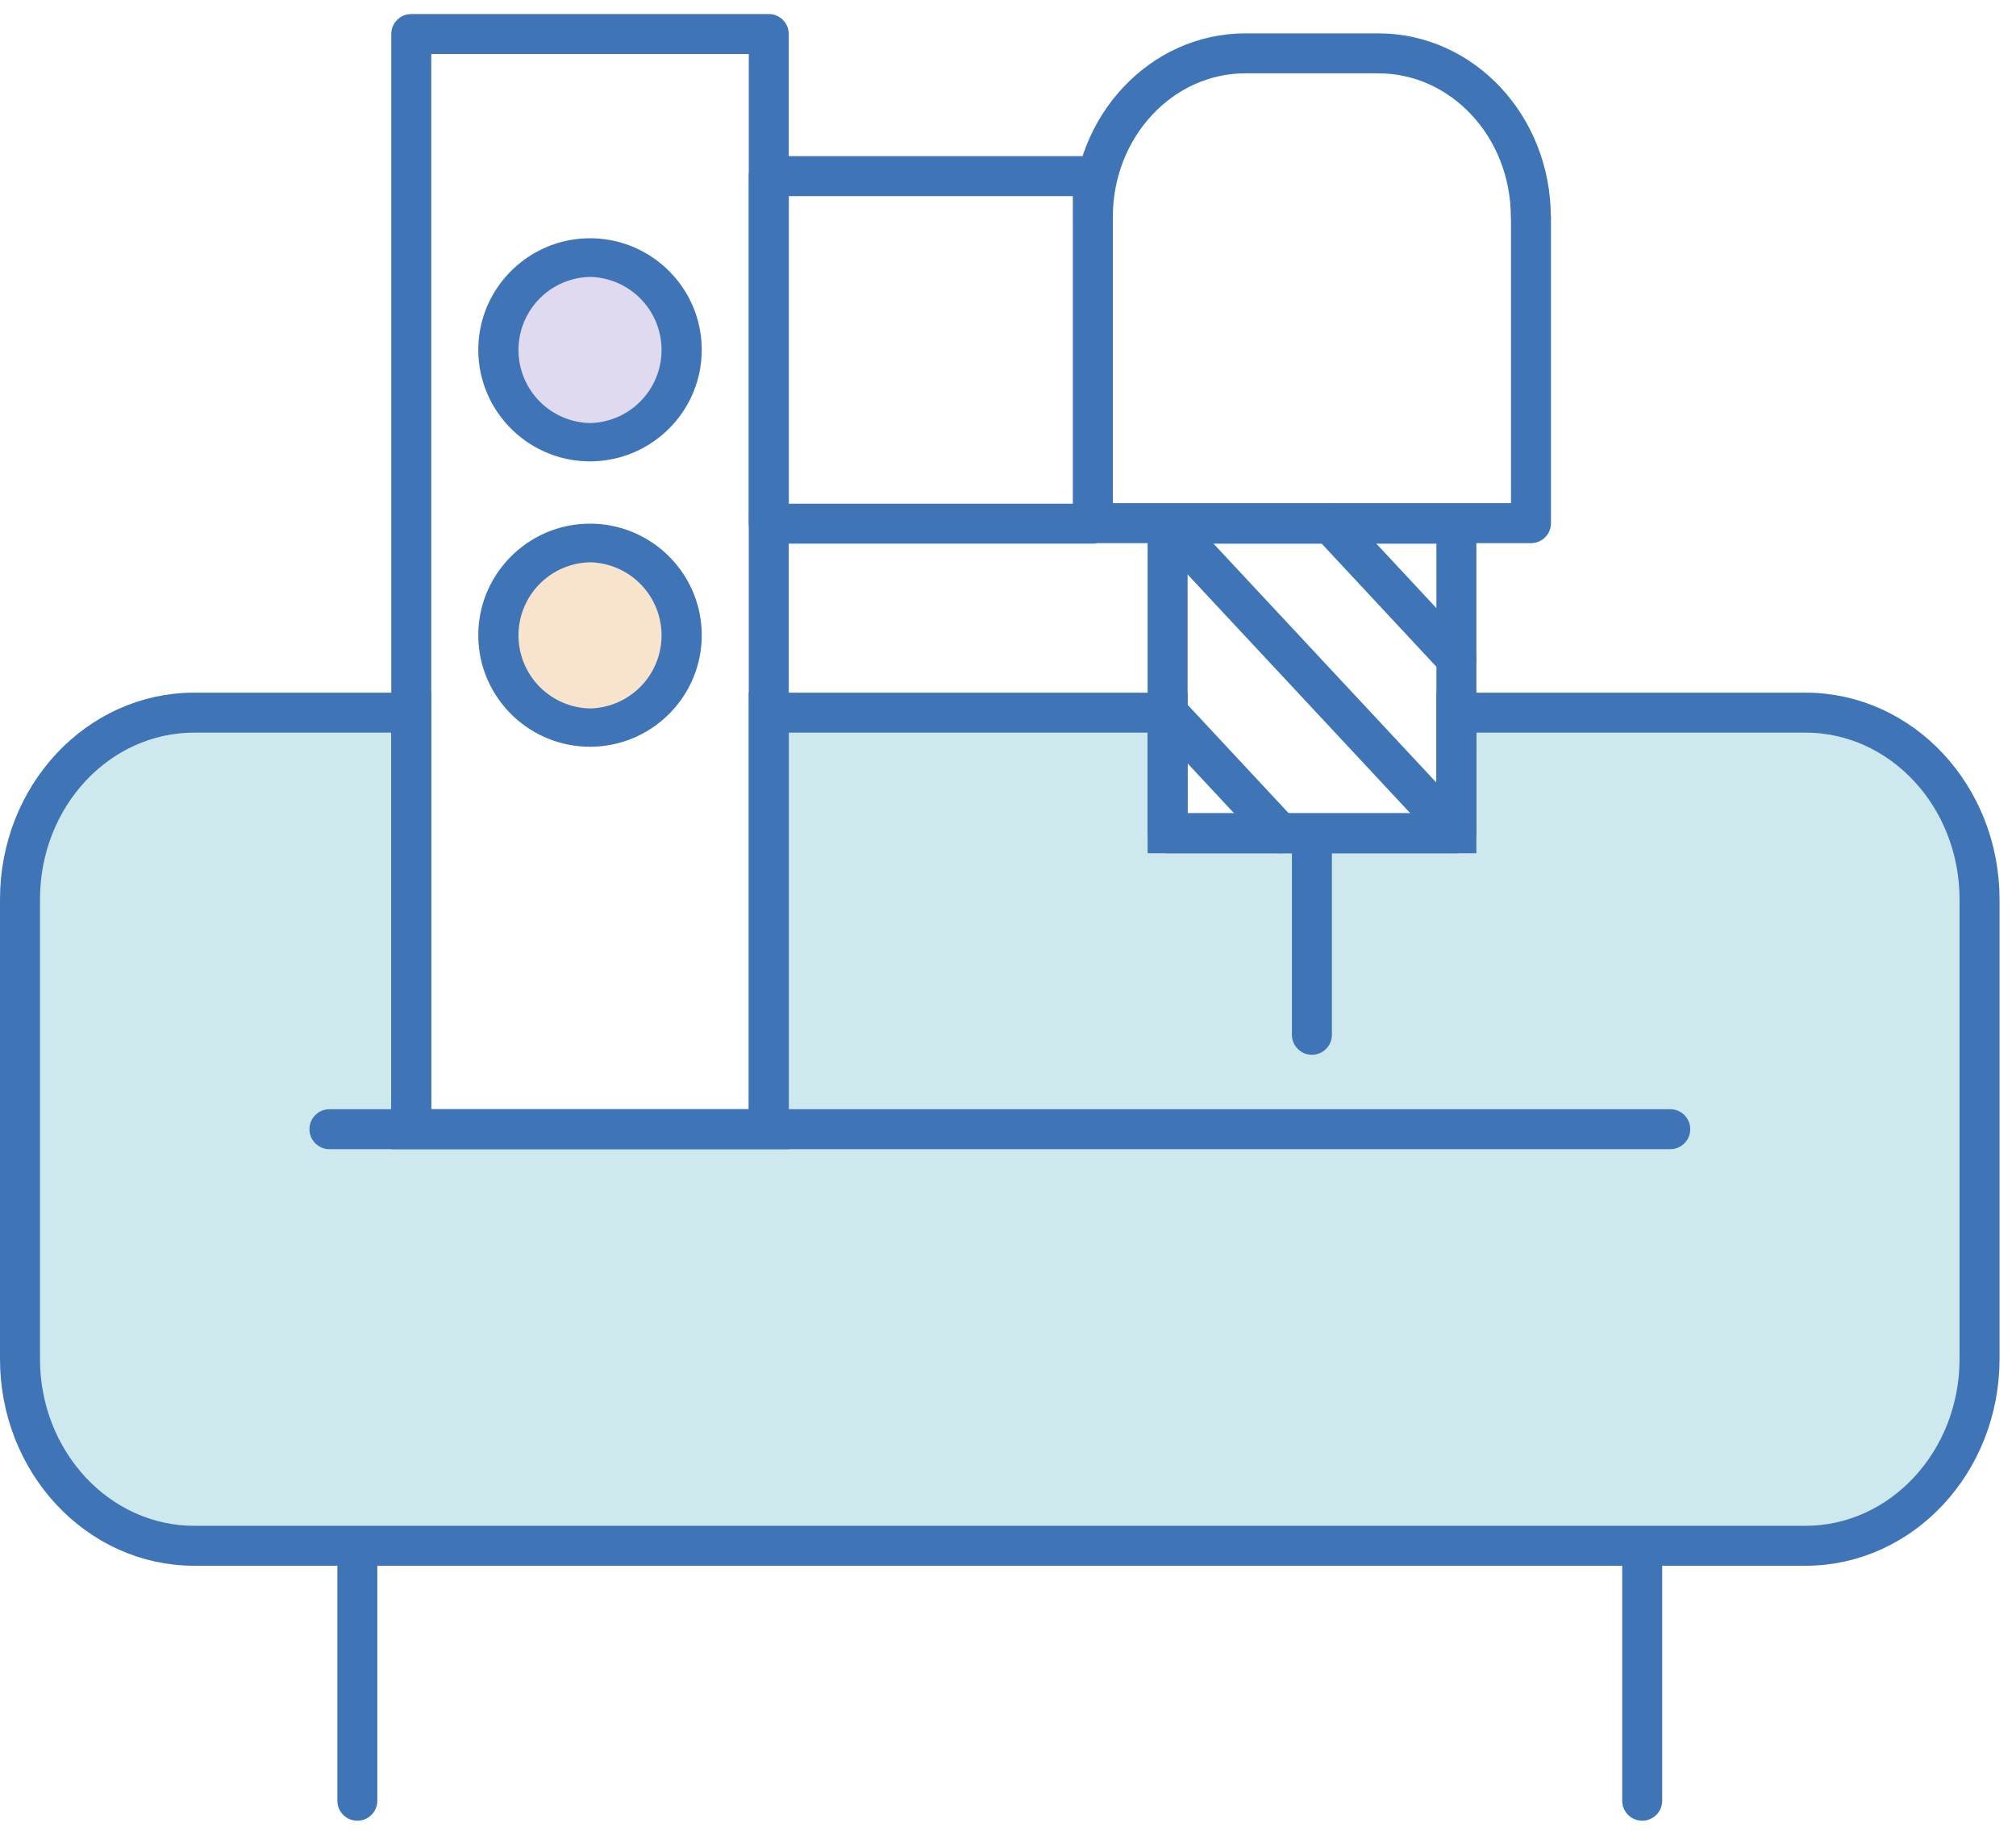 <svg xmlns="http://www.w3.org/2000/svg" fill="none" viewBox="0 0 120 109">
    <path fill="#CDE9ED" stroke="#3F75B6" stroke-miterlimit="10" stroke-width="2.38" d="M117.83 53.547v27.36c0 6.13-4.64 11.12-10.36 11.12H11.56c-5.73 0-10.37-4.99-10.37-11.12v-27.36c0-6.15 4.64-11.12 10.37-11.12h12.92v24.8h21.28v-24.8H69.5v7.18h17.19v-7.18h20.78c5.72 0 10.36 4.98 10.36 11.12Z"/>
    <path stroke="#3F75B6" stroke-linecap="round" stroke-linejoin="round" stroke-width="2.38" d="M99.42 67.226H45.76M24.48 67.226h-4.87M21.27 92.286v14.92M97.75 92.286v14.92M45.76 2.026H24.48v65.2h21.28v-65.2Z"/>
    <path stroke="#3F75B6" stroke-linecap="round" stroke-linejoin="round" stroke-width="2.38" d="M65.05 10.486H45.76v20.69h19.29v-20.69ZM91.13 12.916v18.23H65.05v-18.23c0-5.38 4.07-9.74 9.08-9.74h7.91c5.02 0 9.08 4.36 9.08 9.74h.01ZM86.69 31.177H69.5v18.43h17.19v-18.43ZM78.09 49.606v12"/>
    <path fill="#E0DAF1" d="M35.12 26.326c-3.03 0-5.5-2.46-5.5-5.5s2.46-5.49 5.5-5.49 5.5 2.46 5.5 5.49c0 3.03-2.47 5.5-5.5 5.5Z"/>
    <path fill="#3F75B6" d="M35.12 16.486a4.351 4.351 0 0 1 0 8.7 4.351 4.351 0 0 1 0-8.7Zm0-2.3c-3.66 0-6.65 2.98-6.65 6.64 0 3.66 2.98 6.64 6.65 6.64 3.67 0 6.65-2.98 6.65-6.64 0-3.66-2.98-6.64-6.65-6.64Z"/>
    <path fill="#F8E3CD" d="M35.12 43.316c-3.03 0-5.5-2.46-5.5-5.5s2.46-5.5 5.5-5.5 5.5 2.46 5.5 5.5-2.47 5.5-5.5 5.5Z"/>
    <path fill="#3F75B6" d="M35.12 33.477a4.351 4.351 0 0 1 0 8.7 4.351 4.351 0 0 1 0-8.7Zm0-2.3c-3.66 0-6.65 2.98-6.65 6.64 0 3.66 2.98 6.64 6.65 6.64 3.67 0 6.65-2.98 6.65-6.64 0-3.66-2.98-6.64-6.65-6.64Z"/>
    <path stroke="#3F75B6" stroke-linecap="round" stroke-linejoin="round" stroke-width="2.38" d="m69.5 42.426 6.69 7.18M70 31.716l15.76 16.9M79.19 31.177l7.5 8.05"/>
</svg>